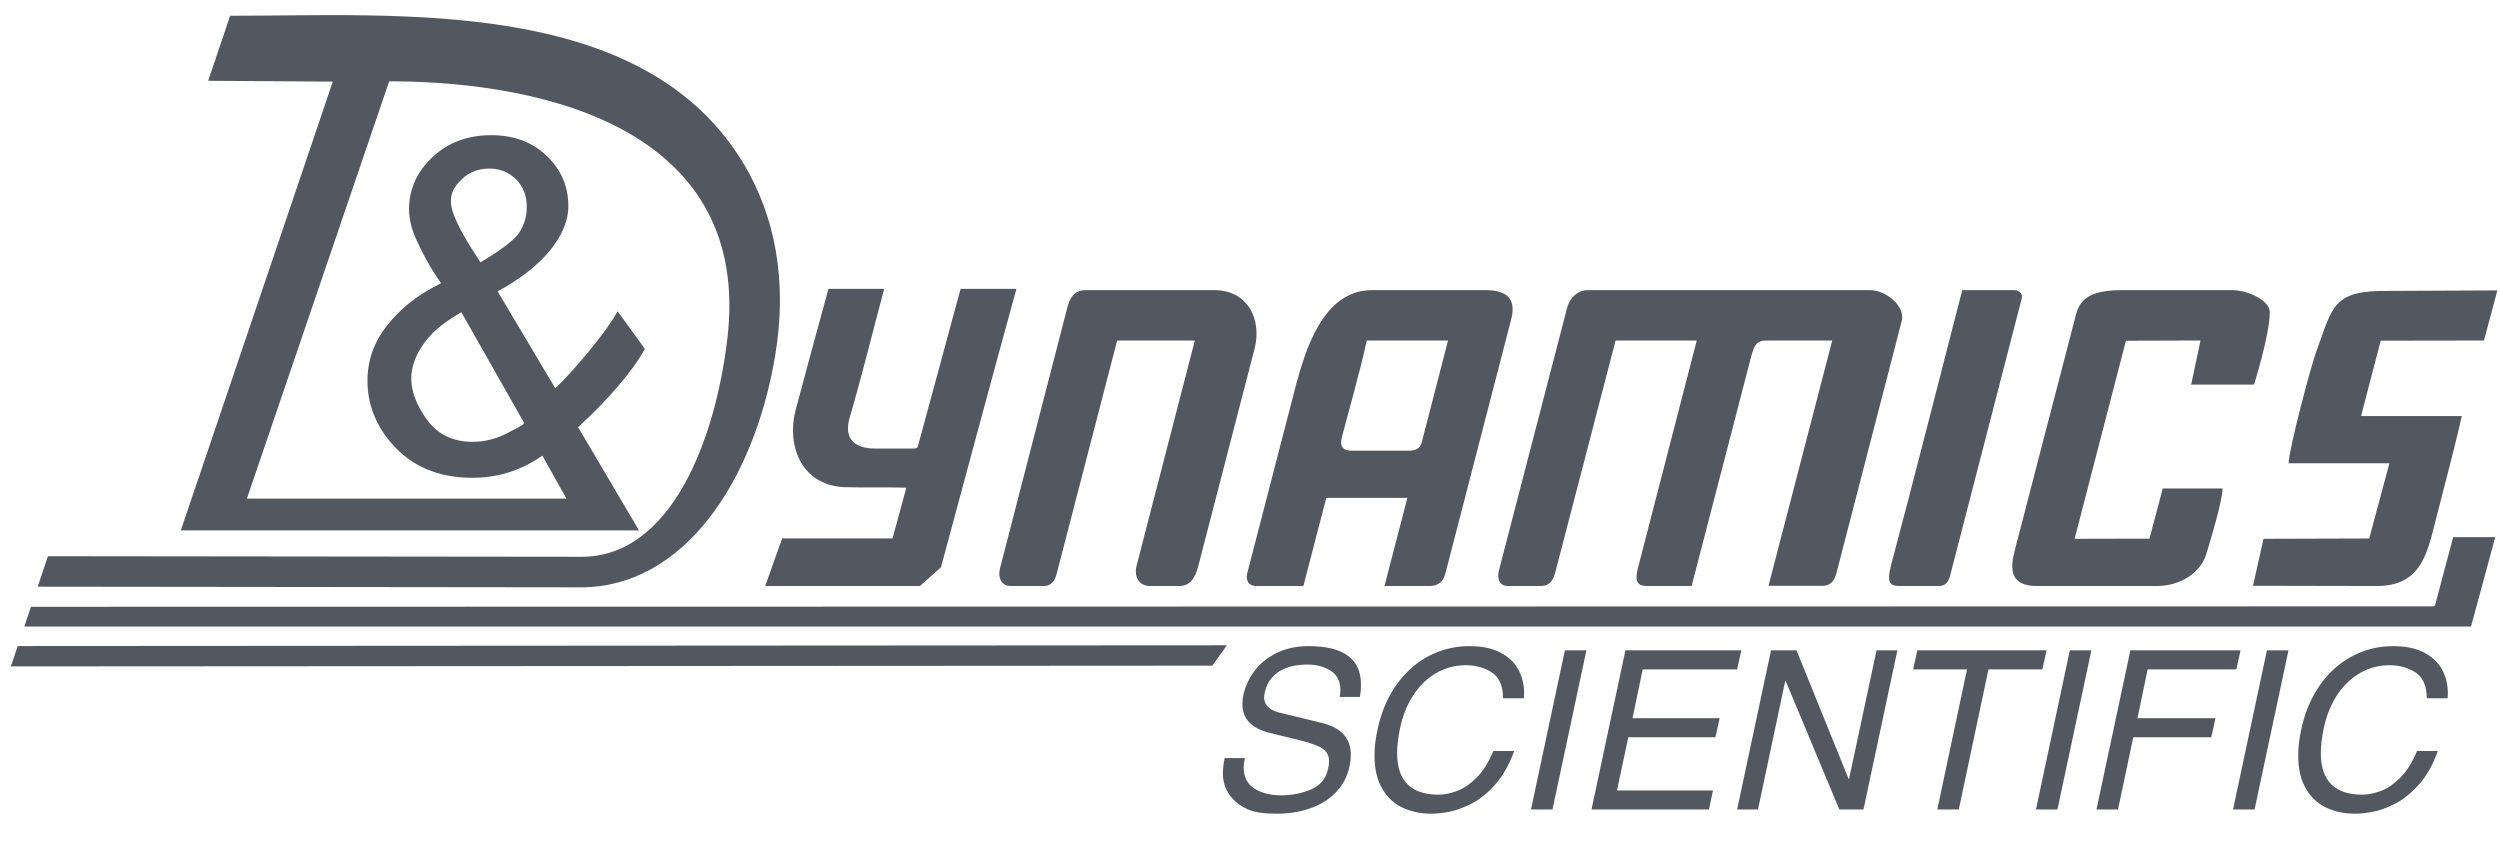 <svg width="139" height="47" viewBox="0 0 139 47" fill="none" xmlns="http://www.w3.org/2000/svg">
<g clip-path="url(#clip0_1813_6208)">
<path d="M2.666 30.924L32.328 30.957C37.324 30.965 39.777 24.436 40.44 18.839C41.797 7.402 30.695 4.532 21.639 4.52L13.727 27.724H31.495L30.155 25.335C29.786 25.585 29.433 25.792 29.112 25.942C28.233 26.358 27.28 26.565 26.26 26.565C24.377 26.565 22.879 25.93 21.773 24.655C20.877 23.617 20.431 22.455 20.431 21.173C20.431 20.035 20.796 19.007 21.528 18.088C22.262 17.171 23.109 16.457 24.52 15.745C23.793 14.705 23.436 13.939 23.158 13.345C22.882 12.752 22.743 12.178 22.743 11.625C22.743 10.518 23.176 9.558 24.043 8.738C24.909 7.923 26.003 7.516 27.315 7.516C28.571 7.516 29.601 7.902 30.402 8.669C31.201 9.442 31.6 10.368 31.6 11.449C31.6 13.199 29.988 14.959 27.668 16.198L30.872 21.587C31.776 20.747 33.663 18.552 34.34 17.306L35.852 19.394C35.237 20.576 33.723 22.321 32.142 23.75L35.529 29.491H10.053L18.503 4.538L11.575 4.492L12.795 0.875C22.135 0.889 35.659 -0.213 41.293 9.016C43.093 11.964 43.8 15.614 43.097 19.786C41.907 26.865 37.953 32.661 32.304 32.655L2.095 32.62L2.666 30.924ZM0.984 35.92L68.216 35.878L67.407 37.011L0.605 37.053L0.984 35.92ZM138.854 16.146L132.851 16.174C129.664 16.131 129.711 17.027 128.774 19.58C128.484 20.37 127.249 25.023 127.249 25.757H132.851L131.728 29.939L125.85 29.957L125.268 32.569L132.15 32.583C134.673 32.583 134.971 30.691 135.473 28.731C135.799 27.461 136.593 24.448 136.875 23.132H131.275L132.368 18.942L138.108 18.933L138.854 16.146ZM49.16 16.062C48.516 18.476 47.92 20.903 47.219 23.302C46.844 24.731 47.994 24.939 48.627 24.939C49.099 24.939 50.335 24.933 50.768 24.939C50.985 24.941 51.015 24.903 51.042 24.788C51.826 21.878 52.615 18.969 53.408 16.062H56.514C55.095 21.215 53.71 26.379 52.318 31.54C51.929 31.886 51.539 32.236 51.152 32.58C48.283 32.58 45.413 32.58 42.545 32.58C42.858 31.699 43.172 30.817 43.487 29.936C45.532 29.936 47.578 29.936 49.624 29.936C49.88 28.997 50.137 28.055 50.391 27.116C49.873 27.084 47.639 27.113 46.967 27.087C45.75 27.038 44.924 26.449 44.481 25.609C44.038 24.77 43.975 23.68 44.282 22.631C44.867 20.439 45.46 18.249 46.062 16.062H49.16ZM125.325 21.382C125.325 21.382 126.2 18.599 126.2 17.356C126.2 16.71 124.984 16.131 124.1 16.131H117.974C115.587 16.131 115.536 17.084 115.309 17.938C114.921 19.4 112.289 29.573 112.01 30.645C111.743 31.672 111.78 32.583 113.247 32.583H119.898C121.267 32.583 122.365 31.82 122.671 30.804C122.906 30.022 123.558 27.899 123.574 27.158H120.248L119.511 29.948L115.348 29.957L118.201 18.945L122.348 18.932L121.829 21.383L125.325 21.382ZM107.738 32.583C107.978 32.583 108.28 32.572 108.426 32.008L112.405 16.61C112.477 16.332 112.274 16.131 111.988 16.131H109.101C107.786 21.21 106.509 26.296 105.158 31.367C104.866 32.458 105.101 32.583 105.658 32.583H107.738ZM101.346 32.572C101.735 32.572 101.987 32.325 102.101 31.883L105.737 17.842C105.949 17.027 104.856 16.131 103.972 16.131H88.266C87.735 16.14 87.283 16.53 87.127 17.131L83.331 31.751C83.245 32.123 83.325 32.583 83.853 32.583H85.651C86.135 32.587 86.349 32.305 86.48 31.802L89.827 18.932H94.339L91.069 31.586C90.851 32.428 91.118 32.583 91.607 32.583H94.054L97.351 19.879C97.514 19.25 97.643 18.932 98.196 18.932H101.872L98.328 32.572H101.346ZM75.181 25.058C74.797 25.058 74.447 24.945 74.608 24.312C74.861 23.317 75.623 20.649 75.995 18.932H80.51L79.048 24.597C78.952 24.969 78.685 25.058 78.275 25.058H75.181ZM79.456 32.583C79.812 32.583 80.213 32.47 80.361 31.895L84.018 17.77C84.252 16.86 84.048 16.164 82.679 16.131H76.281C73.546 16.131 72.577 19.507 72.054 21.416L69.345 31.877C69.249 32.249 69.414 32.574 69.812 32.583H72.467L73.742 27.682L78.249 27.683L76.977 32.583H79.456ZM65.547 32.583C66.124 32.583 66.43 32.222 66.626 31.466L69.759 19.366C70.147 17.868 69.465 16.131 67.5 16.131H60.412C59.968 16.131 59.564 16.242 59.34 17.108L55.594 31.622C55.468 32.104 55.681 32.583 56.199 32.583H58.028C58.42 32.583 58.636 32.34 58.746 31.918L62.114 18.932H66.433L63.195 31.446C63.03 32.098 63.36 32.583 63.943 32.583H65.547ZM26.713 14.585C27.695 14.007 28.565 13.39 28.855 12.955C29.143 12.519 29.289 12.04 29.289 11.509C29.289 10.883 29.091 10.368 28.691 9.973C28.294 9.574 27.8 9.373 27.204 9.373C26.59 9.373 26.084 9.57 25.677 9.964C25.269 10.359 25.051 10.701 25.072 11.272C25.101 12.093 26.134 13.713 26.713 14.585ZM25.649 17.357C24.427 18.085 23.936 18.561 23.511 19.183C23.082 19.808 22.867 20.427 22.867 21.035C22.867 21.781 23.167 22.558 23.759 23.36C24.356 24.166 25.195 24.565 26.285 24.565C26.964 24.565 27.696 24.39 28.421 23.966C28.556 23.887 29.203 23.621 29.128 23.489L25.649 17.357ZM137.389 34.837L138.735 29.866H136.397L135.41 33.57C135.41 33.627 135.379 33.683 135.317 33.712L1.721 33.737L1.352 34.837H137.389Z" fill="#535860"/>
<path d="M75.611 38.749H74.485C74.512 38.602 74.524 38.477 74.524 38.378C74.524 37.881 74.344 37.519 73.984 37.291C73.625 37.063 73.19 36.949 72.675 36.949C72.445 36.949 72.216 36.968 71.987 37.008C71.758 37.05 71.53 37.123 71.297 37.234C71.067 37.345 70.865 37.503 70.689 37.713C70.515 37.922 70.392 38.183 70.324 38.501C70.297 38.608 70.285 38.699 70.285 38.773C70.285 39.193 70.569 39.477 71.135 39.622L73.538 40.205C74.581 40.469 75.104 41.054 75.104 41.964C75.104 42.18 75.083 42.381 75.044 42.569C74.939 43.063 74.746 43.486 74.463 43.84C74.179 44.192 73.846 44.468 73.463 44.672C73.079 44.878 72.678 45.023 72.259 45.112C71.842 45.2 71.427 45.242 71.01 45.242C70.285 45.242 69.74 45.163 69.382 45.002C69.021 44.842 68.735 44.639 68.523 44.393C68.169 44.006 67.993 43.542 67.993 42.998C67.993 42.748 68.025 42.465 68.089 42.15H69.212C69.171 42.354 69.15 42.524 69.15 42.655C69.15 43.203 69.352 43.602 69.752 43.848C70.153 44.097 70.644 44.22 71.222 44.22C71.809 44.22 72.364 44.114 72.883 43.898C73.404 43.681 73.726 43.291 73.844 42.728C73.879 42.599 73.895 42.464 73.895 42.321C73.895 42.023 73.778 41.791 73.543 41.628C73.307 41.466 72.889 41.31 72.292 41.164L70.581 40.744C69.578 40.495 69.077 39.96 69.077 39.142C69.077 38.975 69.093 38.816 69.125 38.663C69.228 38.181 69.434 37.731 69.742 37.314C70.048 36.898 70.459 36.562 70.974 36.308C71.489 36.053 72.087 35.925 72.763 35.925C74.701 35.925 75.671 36.637 75.671 38.058C75.671 38.303 75.65 38.53 75.611 38.749ZM84.728 38.822H83.57C83.564 38.127 83.352 37.647 82.938 37.381C82.52 37.117 82.034 36.985 81.477 36.985C81.069 36.985 80.674 37.06 80.291 37.21C79.91 37.359 79.556 37.581 79.232 37.877C78.907 38.171 78.622 38.54 78.379 38.986C78.137 39.432 77.957 39.935 77.839 40.498C77.732 41.028 77.68 41.484 77.68 41.867C77.68 43.411 78.447 44.183 79.984 44.183C80.296 44.183 80.635 44.117 80.998 43.983C81.365 43.852 81.728 43.603 82.093 43.242C82.459 42.881 82.77 42.383 83.028 41.755H84.187C83.91 42.527 83.553 43.156 83.118 43.638C82.681 44.121 82.234 44.478 81.773 44.705C81.312 44.933 80.899 45.08 80.536 45.143C80.173 45.209 79.852 45.242 79.577 45.242C78.991 45.242 78.462 45.13 77.983 44.906C77.507 44.683 77.127 44.327 76.845 43.84C76.564 43.356 76.422 42.748 76.422 42.014C76.422 41.539 76.48 41.047 76.597 40.535C76.738 39.86 76.965 39.237 77.274 38.669C77.585 38.1 77.963 37.614 78.409 37.203C78.852 36.794 79.355 36.481 79.916 36.258C80.476 36.036 81.075 35.925 81.708 35.925C82.388 35.925 82.956 36.042 83.409 36.276C83.864 36.511 84.199 36.827 84.416 37.222C84.632 37.615 84.74 38.052 84.74 38.527C84.74 38.657 84.736 38.755 84.728 38.822ZM88.204 36.16L86.318 45.008H85.123L87.007 36.16H88.204ZM95.24 43.949L95.018 45.008H88.487L90.373 36.16H96.818L96.584 37.219H91.335L90.767 39.932H95.613L95.377 40.991H90.533L89.904 43.949H95.24ZM102.807 43.308L104.336 36.16H105.494L103.609 45.008H102.267L99.283 37.86H99.259L97.743 45.008H96.584L98.469 36.16H99.886L102.783 43.308H102.807ZM106.37 37.219L106.604 36.16H113.788L113.555 37.219H110.559L108.908 45.008H107.714L109.366 37.219H106.37ZM116.28 36.16L114.394 45.008H113.199L115.083 36.16H116.28ZM118.609 40.991L117.761 45.008H116.563L118.449 36.16H124.575L124.34 37.219H119.409L118.843 39.932H123.182L122.947 40.991H118.609ZM127.239 36.16L125.354 45.008H124.157L126.041 36.16H127.239ZM136.088 38.822H134.929C134.923 38.127 134.711 37.647 134.295 37.381C133.88 37.117 133.392 36.985 132.835 36.985C132.427 36.985 132.032 37.06 131.651 37.21C131.268 37.359 130.915 37.581 130.591 37.877C130.267 38.171 129.98 38.54 129.738 38.986C129.497 39.432 129.315 39.935 129.198 40.498C129.091 41.028 129.037 41.484 129.037 41.867C129.037 43.411 129.806 44.183 131.343 44.183C131.655 44.183 131.993 44.117 132.358 43.983C132.722 43.852 133.086 43.603 133.452 43.242C133.818 42.881 134.127 42.383 134.387 41.755H135.544C135.27 42.527 134.912 43.156 134.477 43.638C134.039 44.121 133.591 44.478 133.132 44.705C132.671 44.933 132.259 45.08 131.895 45.143C131.532 45.209 131.211 45.242 130.936 45.242C130.351 45.242 129.821 45.13 129.342 44.906C128.866 44.683 128.485 44.327 128.204 43.84C127.922 43.356 127.781 42.748 127.781 42.014C127.781 41.539 127.838 41.047 127.955 40.535C128.098 39.86 128.323 39.237 128.633 38.669C128.943 38.1 129.321 37.614 129.767 37.203C130.211 36.794 130.714 36.481 131.275 36.258C131.835 36.036 132.433 35.925 133.068 35.925C133.748 35.925 134.315 36.042 134.768 36.276C135.222 36.511 135.558 36.827 135.776 37.222C135.99 37.615 136.1 38.052 136.1 38.527C136.1 38.657 136.095 38.755 136.088 38.822Z" fill="#535860"/>
</g>
<defs>
<clipPath id="clip0_1813_6208">
<rect width="138.249" height="46.083" fill="white" transform="translate(0.605)"/>
</clipPath>
</defs>
</svg>
